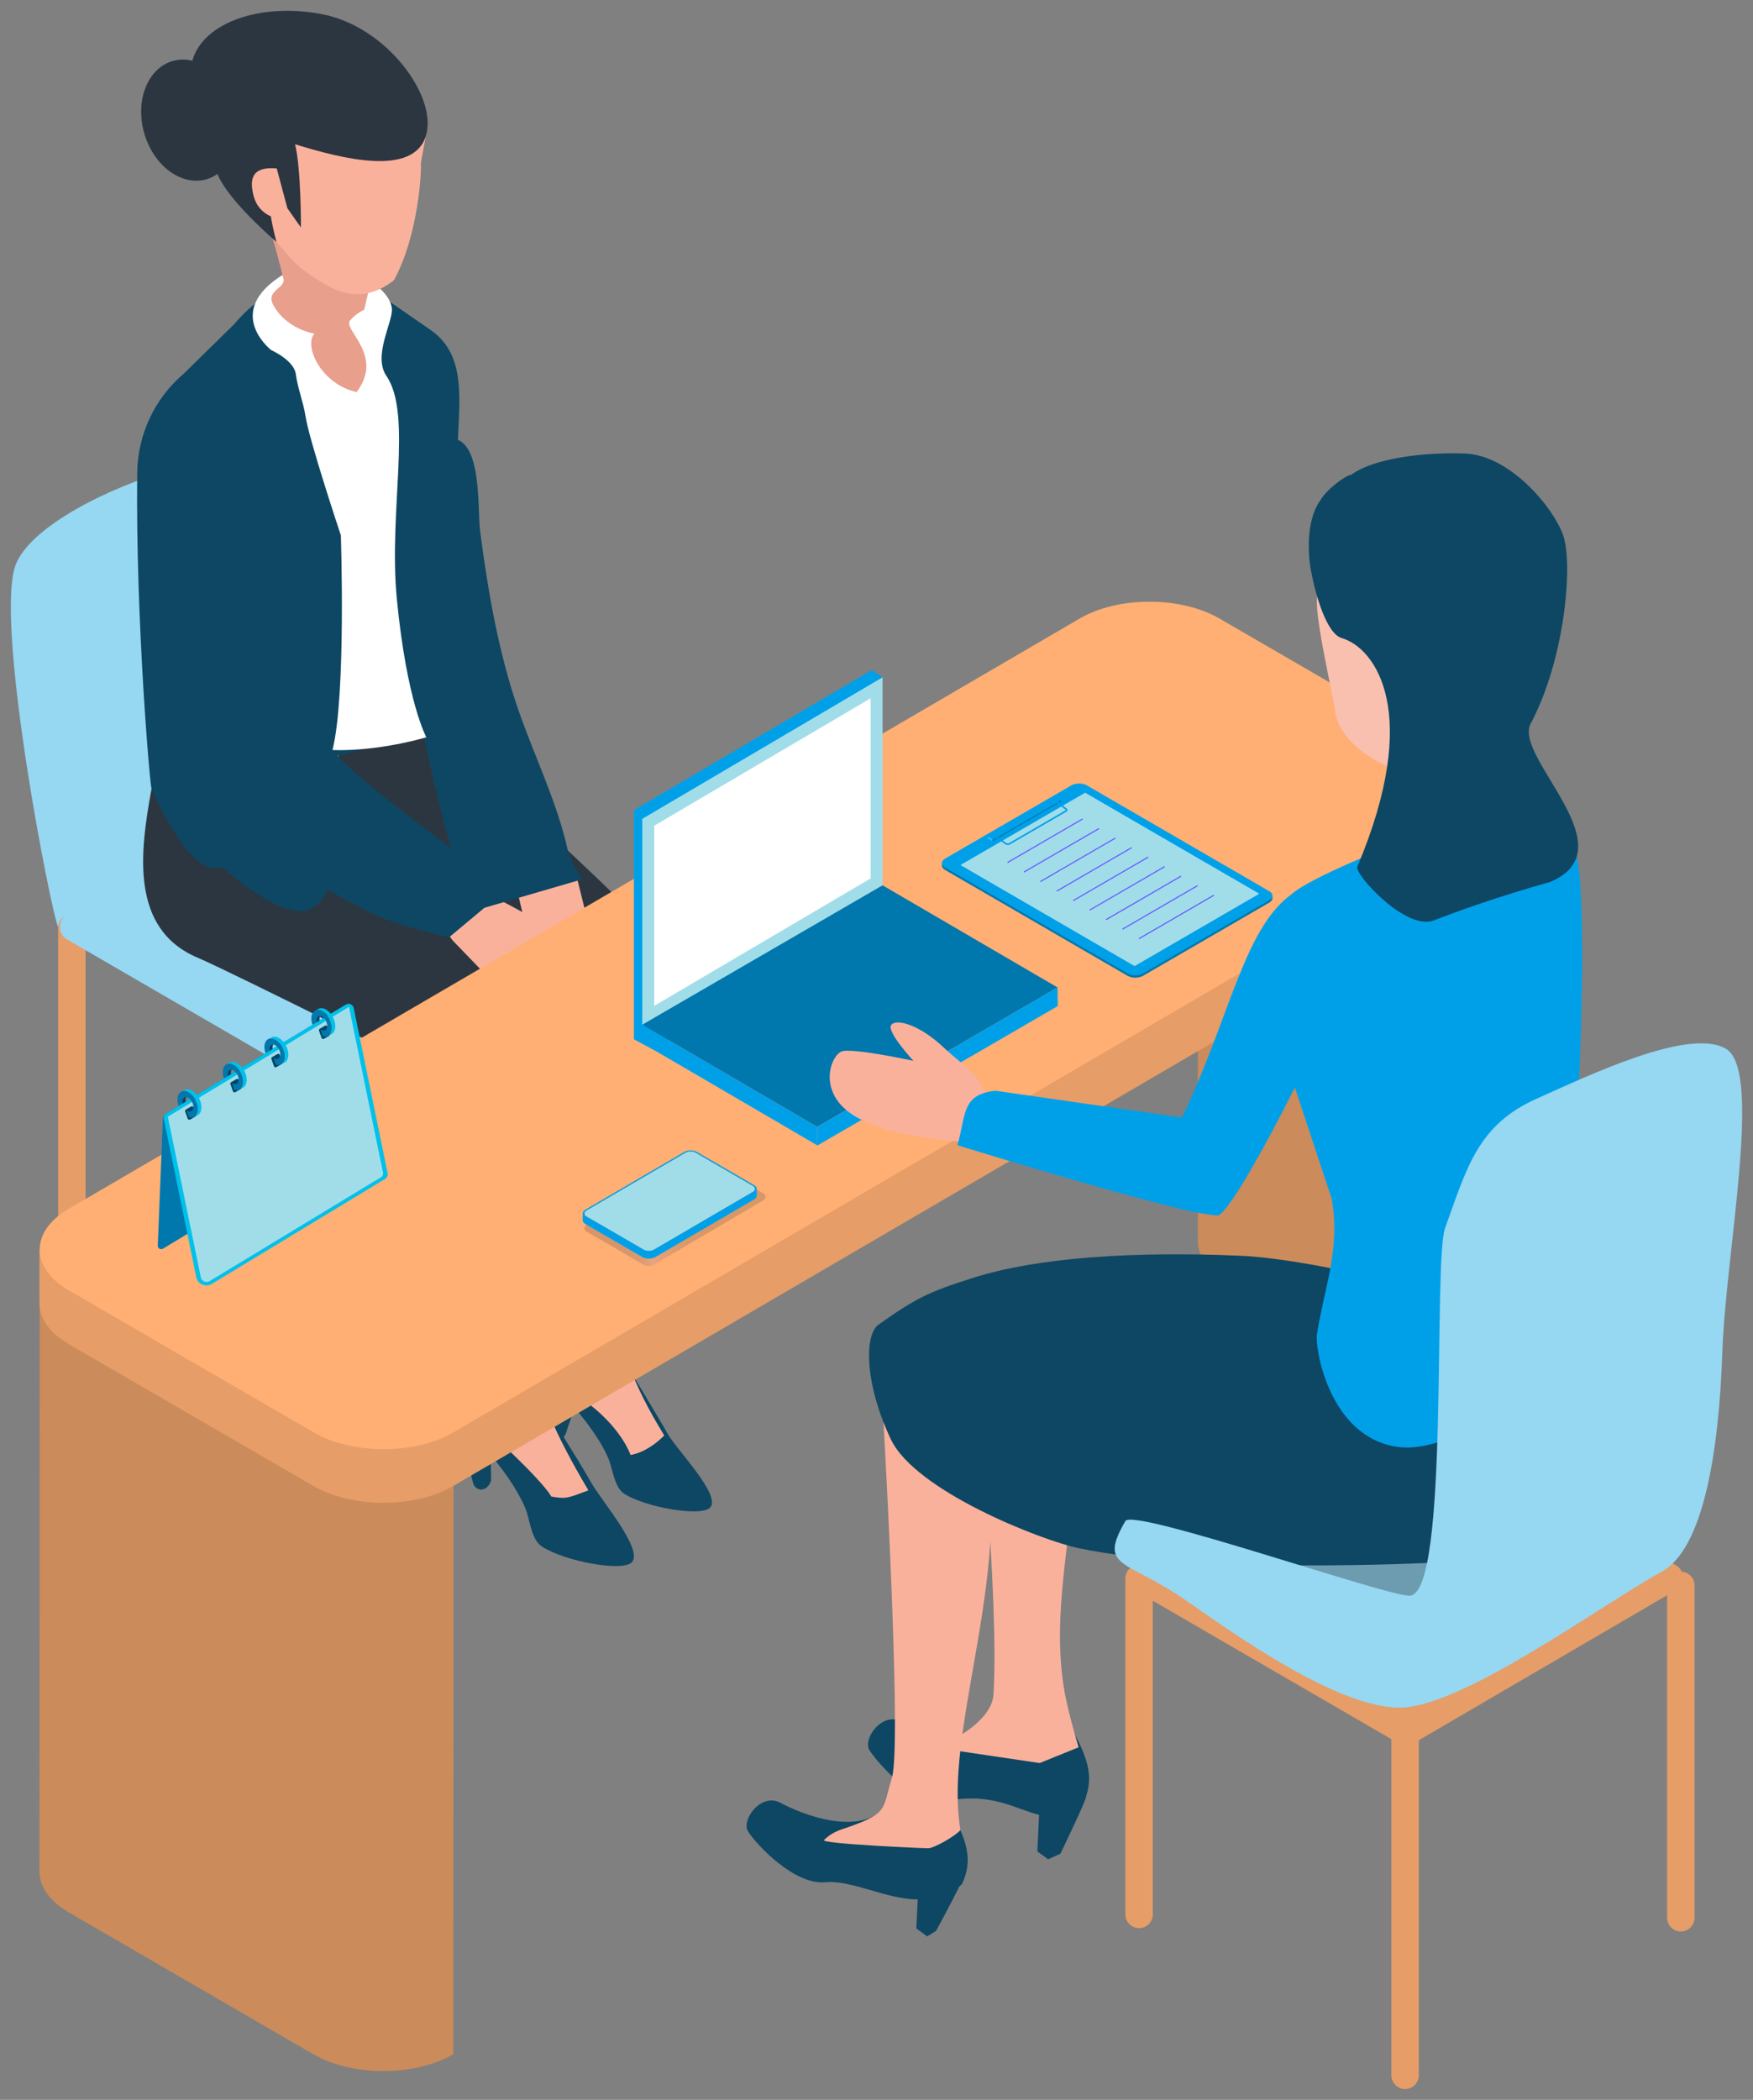 <svg width="81" height="97" viewBox="0 0 81 97" fill="none" xmlns="http://www.w3.org/2000/svg">
<rect x="0" y="0" width="81" height="97" fill="#808080" stroke="none"/>
<g clip-path="url(#clip0_302_10764)">
<path d="M0.684 26.204C-0.199 29.108 2.369 42.184 2.686 42.824C3.39 44.247 14.627 38.503 14.925 36.619C15.479 33.119 14.79 23.655 14.233 22.148C13.121 19.139 1.661 22.994 0.684 26.205V26.204Z" fill="#96D7F2"/>
<path d="M15.611 66.447C15.261 66.447 14.977 66.162 14.977 65.809V49.821C14.977 49.469 15.261 49.184 15.611 49.184C15.962 49.184 16.246 49.468 16.246 49.821V65.809C16.246 66.161 15.962 66.447 15.611 66.447Z" fill="#E69D67"/>
<path d="M3.32 59.013C2.97 59.013 2.685 58.728 2.685 58.376V42.865C2.685 42.514 2.969 42.228 3.32 42.228C3.67 42.228 3.954 42.513 3.954 42.865V58.376C3.954 58.728 3.67 59.013 3.32 59.013Z" fill="#E69D67"/>
<path d="M28.351 59.169C28.001 59.169 27.716 58.884 27.716 58.531V43.183C27.716 42.831 28 42.545 28.351 42.545C28.702 42.545 28.985 42.83 28.985 43.183V58.531C28.985 58.883 28.702 59.169 28.351 59.169Z" fill="#E69D67"/>
<path d="M28.127 43.397L15.985 50.486C15.781 50.605 15.529 50.605 15.325 50.486L3.097 43.395C2.658 43.141 2.658 42.506 3.095 42.25L15.238 35.161C15.441 35.042 15.694 35.042 15.898 35.161L28.125 42.252C28.564 42.506 28.564 43.141 28.126 43.397H28.127Z" fill="#96D7F2"/>
<path d="M25.564 62.239C25.564 62.239 24.998 63.753 25.254 64.287L25.351 66.137C25.45 66.601 26.03 66.665 26.173 66.135L26.539 65.024C27.341 65.927 27.979 66.951 28.168 67.521C28.328 68.006 28.423 68.737 28.854 69.008C29.876 69.648 32.414 70.07 32.812 69.639C33.34 69.067 31.256 66.964 30.838 66.21C30.487 65.575 28.372 62.076 28.372 62.076C27.201 61.595 26.584 61.673 25.565 62.238L25.564 62.239Z" fill="#0D4763"/>
<path d="M25.89 55.296C26.658 57.077 25.629 62.505 25.934 63.324C26.193 64.019 26.457 64.26 27.254 64.883C28.767 66.065 29.134 67.21 29.134 67.21C29.708 67.116 30.276 66.728 30.693 66.31C27.608 61.281 28.774 59.895 28.427 55.355L25.891 55.297L25.89 55.296Z" fill="#FAB19C"/>
<path d="M21.356 64.283C21.356 64.283 21.075 65.852 21.334 66.417L21.843 68.446C21.939 68.936 22.535 68.935 22.693 68.38L22.673 67.214C23.501 68.176 24.155 69.264 24.344 69.866C24.504 70.379 24.591 71.149 25.041 71.44C26.105 72.13 28.765 72.615 29.192 72.169C29.757 71.577 27.715 69.237 27.288 68.437C26.928 67.763 24.648 64.146 24.648 64.146C23.425 63.621 22.436 63.707 21.356 64.283Z" fill="#0D4763"/>
<path d="M21.152 57.484C21.152 57.484 21.523 60.629 21.66 61.688C21.798 62.747 21.974 64.699 21.974 64.699C21.981 65.595 23.113 66.602 23.863 67.334C25.309 68.745 25.472 69.129 25.472 69.129C26.168 69.251 26.216 69.205 27.188 68.844C24.028 63.506 24.566 62.342 24.274 57.563L21.153 57.484H21.152Z" fill="#FAB19C"/>
<path d="M21.224 60.95C21.224 60.95 25.287 61.765 25.451 59.845C25.519 59.043 27.435 47.707 27.435 47.707C27.435 47.707 18.32 42.791 18.991 42.353C19 42.348 18.664 37.127 18.664 37.127C18.329 37.149 15.584 39.18 15.221 39.177C12.479 39.146 8.076 37.878 7.004 36.421C6.468 39.355 5.99 42.927 9.157 44.25C10.583 44.846 21.153 50.154 21.153 50.154L21.224 60.951V60.95Z" fill="#2C3640"/>
<path d="M28.852 61.65L25.369 60.949L25.024 48.305C25.024 48.305 15.724 42.242 14.399 41.379C14.39 41.373 15.729 34.464 15.729 34.464C16.063 34.486 19.777 33.404 19.777 33.404C19.777 33.404 31.062 43.407 31.865 45.114C32.669 46.822 28.852 61.65 28.852 61.65H28.852Z" fill="#2C3640"/>
<path d="M21.501 29.735L21.152 20.681C21.19 18.595 21.61 16.426 19.898 15.244L17.007 13.245C17.007 13.245 14.345 13.035 12.478 13.649C11.935 13.828 11.354 14.346 10.819 14.977L8.492 17.26C7.143 18.401 6.361 20.077 6.34 21.849C6.261 28.752 6.958 36.612 7.003 36.418C7.003 36.418 8.717 40.629 10.281 40.065C11.388 41.026 12.674 41.938 13.692 42.07C15.927 42.362 15.565 37.796 15.611 34.87C16.084 34.995 19.448 33.432 19.448 33.432C19.448 33.432 21.063 40.957 21.533 40.903C22.165 40.83 22.247 37.386 22.337 37.23C22.441 37.049 23.122 37.588 23.149 37.339C23.27 36.232 21.501 29.732 21.501 29.732V29.735Z" fill="#0D4763"/>
<path d="M18.108 14.244C18.162 14.885 17.214 16.428 17.858 17.371C19.07 19.142 17.945 23.604 18.335 27.648C18.793 32.408 19.699 34.057 19.699 34.057C19.699 34.057 17.549 34.714 15.363 34.647C15.999 32.133 15.75 24.73 15.75 24.73C15.75 24.73 14.286 20.337 14.116 19.224C14.016 18.571 13.757 17.947 13.671 17.291C13.585 16.634 12.531 16.173 12.531 16.173C12.531 16.173 10.114 14.287 13.415 12.491C13.483 12.95 13.532 13.297 13.532 13.297C13.532 13.297 14.199 14.608 14.989 14.849C14.995 14.891 15.029 15.332 15.027 15.39C15.02 15.661 16.426 13.07 16.696 12.97C17.102 12.817 18.052 13.603 18.105 14.244H18.108Z" fill="white"/>
<path d="M22.331 44.908L20.945 43.472C20.737 43.257 20.638 42.955 20.686 42.658C20.777 42.089 20.941 41.664 21.32 41.287C21.62 40.989 22.091 40.952 22.448 41.177L22.988 41.52C22.988 41.52 27.186 43.66 27.097 44.246C27.008 44.832 26.819 45.681 26.236 45.852C25.654 46.022 23.693 45.818 22.331 44.908Z" fill="#FAB19C"/>
<path d="M17.106 13.113L16.831 14.303C16.572 14.431 16.34 14.609 16.177 14.803C15.821 15.227 17.774 16.407 16.477 18.11C14.852 17.751 14.032 16.011 14.522 15.411C13.712 15.253 12.965 14.749 12.62 14.073C12.273 13.397 13.212 13.324 13.097 12.875C12.914 12.146 12.65 11.131 12.533 10.819C13.429 11.887 14.714 12.89 16.093 13.085C16.427 13.133 16.772 13.155 17.106 13.113Z" fill="#E89F8B"/>
<path d="M18.2 12.946C16.559 14.236 15.211 13.274 14.49 12.802C13.843 12.379 13.676 12.246 12.78 11.179C12.273 10.577 11.644 9.597 11.441 9.088C10.873 7.678 10.496 6.664 10.533 5.742C10.571 4.818 11.159 3.572 12.263 2.839C13.533 1.996 15.917 1.265 17.224 2.045C18.534 2.826 19.409 4.227 19.753 5.717C19.794 5.887 19.421 7.457 19.448 7.63C19.474 7.798 19.365 10.82 18.2 12.947V12.946Z" fill="#FAB19C"/>
<path d="M19.683 6.268C19.105 8.169 15.838 7.346 13.634 6.663C13.915 7.78 13.906 10.507 13.906 10.507C13.906 10.507 13.627 10.127 13.279 9.618L12.787 7.782C11.567 7.672 11.531 8.351 11.728 9.084C11.842 9.509 12.143 9.836 12.515 9.994C12.626 10.664 12.778 11.179 12.778 11.179C12.778 11.179 10.527 9.269 10.049 8.034C9.896 8.141 9.728 8.227 9.545 8.28C8.386 8.615 7.098 7.664 6.664 6.156C6.233 4.648 6.82 3.153 7.976 2.819C8.276 2.732 8.585 2.733 8.886 2.806C9.369 1.065 11.991 0.106 14.877 0.654C17.86 1.22 20.232 4.463 19.683 6.267V6.268Z" fill="#2C3640"/>
<path d="M24.378 43.15L23.913 41.204C23.843 40.912 23.911 40.602 24.103 40.371C24.47 39.929 24.828 39.646 25.344 39.516C25.754 39.412 26.178 39.622 26.371 39.999L26.663 40.57L27.54 44.089C27.54 44.089 28.203 45.8 27.261 45.96C26.317 46.121 25.09 44.629 24.379 43.15L24.378 43.15Z" fill="#FAB19C"/>
<path d="M23.943 32.767C24.69 34.934 25.726 37.01 26.229 39.247C26.371 39.877 26.922 40.611 26.922 40.611L22.387 41.932C22.387 41.932 20.056 31.002 19.727 26.122C19.64 24.843 18.862 20.949 20.365 20.362C22.345 19.588 22.043 23.447 22.183 24.521C22.547 27.311 23.024 30.102 23.943 32.768V32.767Z" fill="#0D4763"/>
<path d="M13.039 22.593C13.478 24.618 13.423 26.713 13.581 28.779C13.739 30.845 14.146 32.975 15.365 34.647C16.409 36.078 23.429 41.061 23.429 41.061L20.742 43.304C20.742 43.304 18.256 42.742 17.113 42.156C14.78 40.961 12.305 39.628 11.09 37.298C10.348 35.874 10.166 34.23 9.999 32.631C9.57 28.555 9.142 24.479 8.713 20.403C8.653 19.835 8.595 19.252 8.74 18.7C9.675 15.143 12.781 21.398 13.039 22.592V22.593Z" fill="#0D4763"/>
<path d="M14.487 68.579L3.186 62.025C2.284 61.502 1.834 60.815 1.835 60.129L1.823 86.441C1.821 87.127 2.271 87.814 3.173 88.336L14.475 94.89C16.268 95.929 19.166 95.929 20.946 94.89L20.959 68.579C19.177 69.618 16.279 69.618 14.487 68.579Z" fill="#CC8B5B"/>
<path d="M57.468 32.128C56.566 31.605 56.116 30.918 56.118 30.232V32.467C55.611 32.022 55.358 31.507 55.36 30.993L55.348 57.304C55.346 57.99 55.796 58.677 56.698 59.2L68 65.754L68.757 64.993L68.769 38.682L57.468 32.128Z" fill="#CC8B5B"/>
<path d="M67.586 36.959V36.974L20.959 64.192C19.177 65.232 16.279 65.232 14.487 64.192L3.186 57.639C3.186 57.639 1.821 58.324 1.823 57.639V60.191C1.821 60.877 2.271 61.563 3.173 62.086L14.475 68.64C16.268 69.68 19.166 69.68 20.946 68.64L67.663 41.369V41.366C68.494 40.854 69 40.164 69.002 39.51L69.009 37.017C69.009 37.017 68.471 36.441 67.587 36.958L67.586 36.959Z" fill="#E69D67"/>
<path d="M67.655 35.128C69.448 36.167 69.457 37.854 67.677 38.894L20.958 66.165C19.177 67.204 16.279 67.204 14.487 66.165L3.186 59.611C1.393 58.572 1.384 56.885 3.164 55.846L49.882 28.575C51.663 27.535 54.561 27.535 56.353 28.575L67.654 35.128H67.655Z" fill="#FFAF73"/>
<path d="M40.287 40.556L30.282 48.538L29.29 48.007V37.423L40.287 30.95L40.78 31.289L40.287 40.556Z" fill="#00A0E9"/>
<path d="M40.78 40.895L29.679 47.43V37.825L40.78 31.289V40.895Z" fill="#A1DDE9"/>
<path d="M30.231 38.142L40.228 32.257V40.577L30.231 46.463V38.142Z" fill="white"/>
<path d="M37.773 52.912L29.689 48.192L29.679 47.333L37.764 52.052L37.773 52.912Z" fill="#00A0E9"/>
<path d="M37.764 52.052L29.679 47.333L40.78 40.895L48.866 45.614L37.764 52.052Z" fill="#0077AD"/>
<path d="M48.866 45.614L48.876 46.474L37.773 52.912L37.764 52.052L48.866 45.614Z" fill="#00A0E9"/>
<path d="M64.924 79.237C64.575 79.237 64.29 79.522 64.29 79.874V95.863C64.29 96.214 64.574 96.5 64.924 96.5C65.275 96.5 65.559 96.215 65.559 95.863V79.874C65.559 79.523 65.275 79.237 64.924 79.237Z" fill="#E69D67"/>
<path d="M52.633 72.282C52.283 72.282 51.998 72.567 51.998 72.92V88.43C51.998 88.782 52.282 89.067 52.633 89.067C52.984 89.067 53.267 88.783 53.267 88.43V72.92C53.267 72.568 52.984 72.282 52.633 72.282Z" fill="#E69D67"/>
<path d="M77.664 72.599C77.314 72.599 77.03 72.883 77.03 73.236V88.584C77.03 88.936 77.313 89.222 77.664 89.222C78.015 89.222 78.299 88.937 78.299 88.584V73.236C78.299 72.884 78.015 72.599 77.664 72.599Z" fill="#E69D67"/>
<path d="M77.441 73.45L65.299 80.538C65.095 80.657 64.843 80.658 64.638 80.539L52.412 73.448C51.973 73.194 51.972 72.558 52.41 72.302L64.552 65.214C64.756 65.095 65.008 65.094 65.213 65.213L77.439 72.304C77.878 72.558 77.879 73.194 77.441 73.45Z" fill="#E69D67"/>
<path d="M74.635 71.583L65.214 77.082C65.056 77.175 64.861 77.175 64.702 77.082L55.216 71.582C54.876 71.384 54.875 70.891 55.215 70.693L64.635 65.194C64.793 65.101 64.989 65.101 65.148 65.194L74.634 70.694C74.974 70.892 74.975 71.385 74.635 71.583Z" fill="#6D9CB0"/>
<path d="M49.322 79.473C49.054 78.977 48.462 78.757 47.936 78.956L47.347 79.359C46.218 81.239 42.605 80.031 41.685 79.531C40.766 79.031 39.851 80.326 40.176 80.847C40.554 81.454 42.336 83.473 43.732 83.194C45.823 82.778 46.953 83.581 48.013 83.832L47.931 85.52L48.429 85.886L48.997 85.629C48.997 85.629 50.275 82.988 50.185 82.972C50.583 81.823 50.071 80.855 49.322 79.473H49.322Z" fill="#0D4763"/>
<path d="M43.712 83.226C43.444 82.73 42.851 82.509 42.325 82.709L41.147 83.156C40.018 85.036 36.994 83.784 36.075 83.283C35.156 82.783 34.241 84.078 34.565 84.599C34.944 85.206 36.704 87.079 38.122 86.947C39.361 86.831 40.892 87.722 42.405 87.743L42.341 89.08L42.839 89.446L43.253 89.197C43.253 89.197 43.948 87.911 44.338 87.126C44.373 87.1 44.407 87.073 44.442 87.045C45.065 85.75 44.529 84.734 43.711 83.225L43.712 83.226Z" fill="#0D4763"/>
<path d="M44.378 84.538C43.471 79.138 47.814 70.847 44.637 63.118C43.814 61.116 40.645 62.514 40.645 62.514C40.645 62.514 41.734 80.452 41.21 82.134C40.765 83.564 41.063 83.73 39.272 84.375C38.907 84.507 38.5 84.581 38.075 84.996C37.899 85.169 42.653 85.38 42.897 85.377C43.141 85.375 44.117 84.838 44.378 84.538Z" fill="#FAB19C"/>
<path d="M49.84 80.711C49.84 80.711 49.533 79.722 49.304 78.714C48.203 73.877 50.313 69.08 49.415 64.647C48.888 62.046 46.804 61.286 44.822 61.597C45.196 63.497 46.163 73.757 45.909 78.248C45.84 79.458 44.123 80.296 44.123 80.296L43.095 80.708L48.04 81.441L49.841 80.712L49.84 80.711Z" fill="#FAB19C"/>
<path d="M66.136 72.187C66.136 72.187 70.163 70.287 71.116 68.707C72.07 67.126 73.883 59.678 70.14 60.204C68.737 60.401 61.291 58.176 57.278 58.005C52.428 57.801 47.985 58.068 44.95 59.032C42.878 59.69 42.331 59.964 40.595 61.188C39.924 61.663 39.955 63.938 41.163 66.486C42.3 68.882 48.135 71.159 49.839 71.516C55.663 72.734 66.136 72.188 66.136 72.188V72.187Z" fill="#0D4763"/>
<path d="M72.293 58.112C72.89 54.932 73.519 40.802 72.749 39.188C71.979 37.575 69.532 37.326 69.532 37.326L68.943 35.817L66.561 37.625L64.462 36.807C64.462 36.807 64.639 38.425 64.619 38.917C64.618 38.942 60.522 40.518 59.662 41.321C58.801 42.124 58.297 45.283 58.346 45.748L61.536 55.384C61.933 57.729 61.22 59.34 60.847 61.652C60.757 62.21 61.377 66.35 64.543 66.832C67.708 67.314 72.767 62.487 72.767 62.487C72.767 62.487 72.161 58.819 72.294 58.112H72.293Z" fill="#00A0E9"/>
<path d="M62.632 23.739C63.883 22.719 66.489 23.118 67.946 23.804C69.213 24.4 70.02 25.613 70.201 26.573C70.382 27.533 70.143 28.653 69.764 30.216C69.607 30.864 69.181 31.855 69.181 31.855C69.181 31.855 68.447 34.836 68.46 37.682C68.462 38.128 64.943 37.725 64.524 37.009C64.105 36.294 64.08 35.382 64.08 35.382C64.08 35.382 61.903 34.496 61.692 32.831C61.609 32.181 60.782 28.691 60.852 27.674C60.963 26.06 61.384 24.758 62.634 23.739H62.632Z" fill="#FAC0AF"/>
<path d="M72.222 24.707C71.751 23.41 69.767 21.034 67.699 20.951C66.354 20.897 63.714 21.025 62.431 21.932C62.154 21.958 61.265 22.648 61.022 23.094C60.442 23.854 60.376 25.267 60.575 26.354C60.775 27.441 61.29 29.27 61.994 29.475C63.561 29.929 65.717 32.93 62.717 40.036C62.573 40.376 64.965 43.02 66.256 42.516C68.988 41.451 71.616 40.746 71.616 40.746C75.304 39.199 69.912 34.97 70.725 33.433C72.332 30.401 72.692 26.003 72.221 24.706L72.222 24.707Z" fill="#0D4763"/>
<path d="M43.598 48.382C44.251 48.997 45.038 49.506 45.414 50.254C45.789 51.001 46.295 51.107 46.295 51.107C45.749 51.443 44.88 52.761 44.88 52.761C44.88 52.761 40.483 52.626 38.971 51.159C37.896 50.116 38.419 48.779 38.872 48.577C39.325 48.375 42.206 49.004 42.206 49.004C42.206 49.004 40.948 47.644 41.181 47.344C41.415 47.044 42.478 47.327 43.599 48.382H43.598Z" fill="#FAB19C"/>
<path d="M59.661 41.32C57.471 42.902 56.804 47.073 54.616 51.625L46.011 50.386C44.407 50.541 44.648 51.52 44.237 52.901C44.237 52.901 54.713 56.146 56.255 56.146C56.984 56.146 61.773 46.767 61.995 45.106L59.662 41.32H59.661Z" fill="#00A0E9"/>
<path d="M66.774 56.724C67.794 53.895 68.289 51.957 71.029 50.74C73.35 49.709 78.047 47.438 79.752 48.447C81.455 49.457 79.74 57.827 79.583 62.471C79.426 67.116 78.691 71.555 76.787 72.599C74.017 74.118 67.549 78.891 64.656 78.883C61.459 78.875 55.907 74.652 54.471 73.709C51.926 72.037 50.77 72.383 52 70.262C52.361 69.639 64.228 73.797 65.155 73.709C66.99 73.534 66.204 58.307 66.774 56.725V56.724Z" fill="#96D7F2"/>
<path d="M52.815 45.076L58.651 41.692C58.849 41.577 58.849 41.393 58.651 41.278L50.218 36.388C50.021 36.273 49.702 36.273 49.505 36.388L43.669 39.772C43.471 39.886 43.471 40.071 43.669 40.185L52.102 45.076C52.299 45.191 52.618 45.191 52.815 45.076Z" fill="#0077AD"/>
<path d="M52.815 44.967L58.651 41.583C58.849 41.468 58.849 41.283 58.651 41.169L50.218 36.278C50.021 36.164 49.702 36.164 49.505 36.278L43.669 39.662C43.471 39.777 43.471 39.962 43.669 40.076L52.102 44.967C52.299 45.081 52.618 45.081 52.815 44.967Z" fill="#00A0E9"/>
<path d="M52.425 44.626L58.187 41.285L50.14 36.618L44.379 39.959L52.425 44.626Z" fill="#A1DDE9"/>
<path d="M50.008 37.808L46.54 39.82L46.566 39.867L50.035 37.855L50.008 37.808Z" fill="#6860FF"/>
<path d="M50.768 38.249L47.299 40.26L47.326 40.307L50.795 38.295L50.768 38.249Z" fill="#6860FF"/>
<path d="M51.526 38.689L48.058 40.7L48.084 40.747L51.553 38.735L51.526 38.689Z" fill="#6860FF"/>
<path d="M52.284 39.129L48.815 41.14L48.842 41.187L52.311 39.175L52.284 39.129Z" fill="#6860FF"/>
<path d="M53.043 39.568L49.575 41.58L49.602 41.626L53.07 39.615L53.043 39.568Z" fill="#6860FF"/>
<path d="M53.801 40.008L50.333 42.02L50.359 42.066L53.828 40.055L53.801 40.008Z" fill="#6860FF"/>
<path d="M54.561 40.448L51.092 42.459L51.119 42.506L54.588 40.495L54.561 40.448Z" fill="#6860FF"/>
<path d="M55.32 40.888L51.851 42.9L51.878 42.947L55.347 40.935L55.32 40.888Z" fill="#6860FF"/>
<path d="M56.078 41.328L52.61 43.34L52.637 43.387L56.105 41.375L56.078 41.328Z" fill="#6860FF"/>
<path d="M45.757 38.801L45.866 38.864L49.06 37.012L48.95 36.948L45.757 38.801Z" fill="#0077AD"/>
<path d="M45.705 38.771L45.815 38.834L49.008 36.982L48.898 36.919L45.705 38.771Z" fill="#00A0E9"/>
<path d="M45.597 38.708L45.705 38.771L48.898 36.918L48.79 36.856L45.597 38.708Z" fill="#00A0E9"/>
<path d="M46.462 39.009L45.975 38.643L48.819 36.994L49.275 37.338C49.306 37.356 49.324 37.385 49.324 37.415C49.324 37.446 49.305 37.475 49.273 37.494L46.659 39.01C46.631 39.026 46.596 39.034 46.56 39.034C46.524 39.034 46.489 39.026 46.462 39.01V39.009ZM49.236 37.43C49.247 37.423 49.252 37.417 49.252 37.415C49.252 37.413 49.248 37.407 49.236 37.401H49.234L48.814 37.083L46.108 38.652L46.5 38.948C46.533 38.966 46.59 38.966 46.622 38.947L49.236 37.431V37.43Z" fill="#00A0E9"/>
<path d="M45.767 38.695C45.83 38.735 45.849 38.793 45.864 38.865L45.597 38.709C45.678 38.662 45.719 38.666 45.767 38.696V38.695Z" fill="#2ABAFF"/>
<path opacity="0.19" d="M35.256 55.119L32.624 53.592C32.561 53.556 32.482 53.536 32.395 53.536C32.308 53.536 32.229 53.555 32.167 53.592L27.604 56.256C27.571 56.276 27.544 56.299 27.525 56.326L27.117 56.565C27.046 56.606 27.005 56.667 27.005 56.732C27.005 56.797 27.047 56.858 27.117 56.9L29.75 58.427C29.812 58.463 29.892 58.483 29.979 58.483C30.066 58.483 30.145 58.464 30.206 58.427L35.258 55.454C35.329 55.412 35.369 55.352 35.369 55.287C35.369 55.222 35.328 55.161 35.257 55.119H35.256Z" fill="url(#paint0_linear_302_10764)"/>
<path d="M34.782 54.778L32.15 53.251C32.017 53.173 31.8 53.173 31.669 53.251L27.105 55.915C26.973 55.992 26.973 56.118 27.107 56.195L29.739 57.722C29.872 57.8 30.088 57.8 30.22 57.722L34.783 55.059C34.915 54.981 34.915 54.856 34.782 54.778ZM34.775 54.828C34.766 54.819 34.753 54.81 34.739 54.802C34.753 54.811 34.766 54.819 34.775 54.828Z" fill="#A1DDE9"/>
<path d="M34.966 54.919C34.966 54.928 34.963 54.937 34.961 54.945C34.975 54.873 34.936 54.798 34.841 54.743L32.209 53.216C32.043 53.119 31.774 53.119 31.61 53.216L27.047 55.88C26.964 55.928 26.924 55.991 26.924 56.054V56.366C26.924 56.429 26.965 56.493 27.049 56.541L29.681 58.069C29.847 58.165 30.115 58.165 30.28 58.069L34.844 55.405C34.925 55.357 34.967 55.295 34.967 55.232V54.92L34.966 54.919ZM27.104 55.915L31.668 53.251C31.799 53.173 32.016 53.173 32.149 53.251L34.781 54.778C34.914 54.856 34.914 54.981 34.783 55.059L30.219 57.722C30.087 57.8 29.871 57.8 29.738 57.722L27.106 56.195C26.973 56.118 26.972 55.992 27.104 55.915ZM26.98 56.176C26.984 56.181 26.988 56.186 26.992 56.191C26.987 56.186 26.984 56.181 26.98 56.176ZM26.927 56.082C26.927 56.088 26.927 56.095 26.93 56.102C26.928 56.095 26.928 56.088 26.927 56.082ZM26.944 56.129C26.947 56.136 26.949 56.142 26.953 56.148C26.949 56.141 26.947 56.135 26.944 56.129ZM34.842 55.092C34.862 55.08 34.88 55.067 34.896 55.053C34.88 55.067 34.862 55.079 34.842 55.092ZM34.934 55.011C34.928 55.021 34.918 55.03 34.909 55.039C34.918 55.03 34.927 55.021 34.934 55.011Z" fill="#00A0E9"/>
<path d="M7.528 57.682L16.017 52.538L16.255 46.679C16.263 46.486 16.054 46.362 15.889 46.461L7.689 51.428C7.592 51.487 7.531 51.59 7.527 51.703L7.29 57.539C7.284 57.665 7.42 57.745 7.527 57.68L7.528 57.682Z" fill="#0077AD"/>
<path d="M9.785 59.31L17.8 54.454C17.887 54.4 17.932 54.298 17.911 54.199L16.343 46.562C16.31 46.399 16.126 46.319 15.984 46.404L7.681 51.435C7.594 51.488 7.549 51.59 7.57 51.69L9.07 58.995C9.137 59.32 9.503 59.48 9.786 59.309L9.785 59.31Z" fill="#00C1E9"/>
<path d="M9.682 59.18L17.602 54.381C17.677 54.336 17.714 54.249 17.697 54.163L16.126 46.51L7.754 51.582L9.278 59.002C9.315 59.185 9.523 59.276 9.682 59.18Z" fill="#A1DDE9"/>
<path d="M8.785 51.717L9.018 51.583C9.05 51.564 9.065 51.525 9.053 51.489L8.943 51.158C8.927 51.11 8.872 51.09 8.829 51.115L8.591 51.253C8.558 51.272 8.544 51.311 8.556 51.347L8.672 51.675C8.688 51.721 8.743 51.741 8.785 51.717Z" fill="#004666"/>
<path d="M8.836 51.333L8.997 51.251C8.973 51.263 8.947 51.268 8.917 51.266C8.866 51.263 8.772 51.214 8.772 51.214L8.628 51.3C8.628 51.3 8.699 51.354 8.75 51.356C8.78 51.358 8.813 51.344 8.835 51.332L8.836 51.333Z" fill="#004666"/>
<path d="M8.426 50.983L8.582 50.888C8.572 50.83 8.574 50.774 8.585 50.73C8.599 50.677 8.626 50.637 8.664 50.614C8.667 50.612 8.67 50.611 8.673 50.609L8.512 50.691C8.512 50.691 8.506 50.694 8.503 50.696C8.466 50.719 8.438 50.76 8.425 50.813C8.413 50.859 8.414 50.922 8.427 50.984L8.426 50.983Z" fill="#004666"/>
<path d="M8.971 51.598L9.131 51.516C9.161 51.501 9.188 51.48 9.21 51.455C9.266 51.392 9.3 51.302 9.307 51.194C9.312 51.122 9.305 51.042 9.284 50.957C9.253 50.83 9.196 50.71 9.123 50.609C9.051 50.508 8.964 50.427 8.872 50.375C8.811 50.341 8.747 50.32 8.685 50.317C8.631 50.314 8.581 50.324 8.539 50.346L8.378 50.428C8.421 50.406 8.47 50.395 8.525 50.399C8.587 50.403 8.65 50.423 8.711 50.458C8.804 50.509 8.891 50.591 8.963 50.691C9.035 50.792 9.092 50.912 9.123 51.039C9.144 51.124 9.151 51.204 9.147 51.276C9.139 51.384 9.105 51.474 9.05 51.536C9.027 51.562 9 51.583 8.971 51.598Z" fill="#00C1E9"/>
<path d="M8.203 50.749C8.21 50.641 8.244 50.55 8.3 50.488C8.355 50.426 8.432 50.393 8.525 50.398C8.587 50.402 8.65 50.422 8.711 50.457C8.804 50.508 8.891 50.59 8.963 50.691C8.994 50.735 9.024 50.783 9.048 50.834C9.08 50.899 9.105 50.968 9.123 51.039C9.143 51.124 9.15 51.204 9.146 51.276C9.139 51.384 9.105 51.474 9.049 51.537C8.993 51.599 8.916 51.632 8.824 51.627C8.793 51.625 8.762 51.619 8.73 51.609L8.628 51.3C8.669 51.328 8.713 51.346 8.756 51.348C8.79 51.35 8.82 51.343 8.845 51.327C8.883 51.305 8.911 51.264 8.924 51.212C8.938 51.16 8.938 51.097 8.921 51.026C8.912 50.992 8.901 50.959 8.886 50.927C8.881 50.916 8.876 50.905 8.869 50.894C8.836 50.833 8.792 50.779 8.744 50.741C8.695 50.702 8.643 50.678 8.592 50.675C8.558 50.673 8.528 50.68 8.503 50.696C8.466 50.718 8.438 50.76 8.425 50.812C8.413 50.859 8.414 50.921 8.427 50.983L8.257 51.086C8.248 51.056 8.234 51.016 8.227 50.986C8.206 50.901 8.199 50.821 8.204 50.749H8.203Z" fill="#0077AD"/>
<path d="M10.877 50.451L11.109 50.317C11.142 50.298 11.157 50.259 11.144 50.223L11.035 49.892C11.019 49.845 10.964 49.824 10.921 49.849L10.683 49.987C10.65 50.006 10.636 50.046 10.648 50.082L10.764 50.409C10.78 50.456 10.835 50.476 10.877 50.451Z" fill="#004666"/>
<path d="M10.928 50.068L11.089 49.986C11.065 49.998 11.038 50.003 11.009 50.002C10.957 49.999 10.863 49.949 10.863 49.949L10.72 50.036C10.72 50.036 10.791 50.089 10.842 50.092C10.872 50.093 10.905 50.079 10.927 50.067L10.928 50.068Z" fill="#004666"/>
<path d="M10.517 49.717L10.674 49.621C10.664 49.562 10.665 49.51 10.677 49.465C10.69 49.413 10.717 49.372 10.756 49.35C10.758 49.348 10.762 49.346 10.765 49.344L10.604 49.426C10.604 49.426 10.598 49.43 10.595 49.432C10.557 49.454 10.529 49.496 10.517 49.548C10.504 49.595 10.506 49.655 10.519 49.717L10.517 49.717Z" fill="#004666"/>
<path d="M11.062 50.332L11.223 50.25C11.252 50.235 11.279 50.214 11.302 50.189C11.357 50.127 11.391 50.036 11.399 49.928C11.403 49.856 11.396 49.776 11.375 49.691C11.345 49.564 11.287 49.444 11.215 49.343C11.143 49.242 11.055 49.161 10.963 49.11C10.902 49.076 10.839 49.055 10.777 49.051C10.722 49.048 10.672 49.058 10.63 49.08L10.47 49.162C10.512 49.141 10.561 49.13 10.616 49.133C10.678 49.137 10.742 49.158 10.803 49.192C10.895 49.243 10.982 49.325 11.054 49.425C11.127 49.526 11.183 49.646 11.215 49.773C11.235 49.858 11.242 49.938 11.238 50.01C11.231 50.119 11.197 50.209 11.141 50.271C11.119 50.296 11.092 50.317 11.062 50.332Z" fill="#00C1E9"/>
<path d="M10.294 49.484C10.301 49.376 10.335 49.286 10.391 49.224C10.446 49.161 10.524 49.128 10.616 49.133C10.678 49.137 10.742 49.158 10.803 49.192C10.895 49.243 10.982 49.325 11.054 49.426C11.085 49.471 11.115 49.518 11.139 49.57C11.171 49.635 11.197 49.703 11.214 49.774C11.234 49.859 11.242 49.939 11.237 50.011C11.23 50.12 11.196 50.21 11.14 50.272C11.084 50.334 11.007 50.367 10.915 50.362C10.884 50.36 10.853 50.354 10.822 50.344L10.719 50.036C10.761 50.064 10.804 50.081 10.848 50.084C10.882 50.085 10.911 50.078 10.936 50.063C10.974 50.04 11.002 50 11.015 49.947C11.029 49.895 11.029 49.832 11.012 49.762C11.004 49.727 10.992 49.694 10.978 49.663C10.972 49.652 10.967 49.64 10.961 49.629C10.927 49.568 10.883 49.515 10.835 49.476C10.787 49.437 10.734 49.414 10.683 49.41C10.649 49.408 10.62 49.416 10.594 49.431C10.557 49.453 10.529 49.495 10.516 49.547C10.504 49.594 10.506 49.654 10.518 49.717L10.346 49.82C10.336 49.791 10.324 49.752 10.317 49.72C10.296 49.636 10.289 49.555 10.295 49.483L10.294 49.484Z" fill="#0077AD"/>
<path d="M12.771 49.293L13.004 49.158C13.036 49.139 13.051 49.101 13.039 49.065L12.929 48.734C12.913 48.686 12.858 48.665 12.815 48.691L12.578 48.828C12.544 48.847 12.53 48.887 12.543 48.923L12.658 49.25C12.675 49.297 12.729 49.317 12.771 49.293Z" fill="#004666"/>
<path d="M12.852 48.903L13.013 48.821C12.99 48.832 12.963 48.838 12.933 48.836C12.882 48.833 12.788 48.784 12.788 48.784L12.644 48.87C12.644 48.87 12.715 48.923 12.766 48.926C12.797 48.928 12.829 48.913 12.851 48.902L12.852 48.903Z" fill="#004666"/>
<path d="M12.441 48.551L12.599 48.456C12.589 48.397 12.59 48.345 12.602 48.3C12.615 48.247 12.642 48.207 12.681 48.184C12.683 48.182 12.687 48.181 12.69 48.179L12.529 48.261C12.529 48.261 12.523 48.264 12.52 48.266C12.482 48.289 12.455 48.33 12.442 48.382C12.43 48.429 12.43 48.489 12.442 48.551H12.441Z" fill="#004666"/>
<path d="M12.987 49.168L13.148 49.086C13.177 49.07 13.204 49.05 13.226 49.024C13.282 48.962 13.316 48.872 13.323 48.764C13.328 48.692 13.321 48.611 13.3 48.527C13.27 48.4 13.212 48.28 13.139 48.179C13.068 48.078 12.98 47.997 12.888 47.945C12.827 47.911 12.763 47.89 12.701 47.887C12.647 47.884 12.597 47.894 12.555 47.916L12.395 47.998C12.437 47.976 12.486 47.965 12.541 47.969C12.603 47.972 12.666 47.993 12.727 48.027C12.82 48.079 12.907 48.161 12.979 48.261C13.051 48.362 13.108 48.482 13.139 48.609C13.16 48.694 13.167 48.774 13.163 48.846C13.155 48.954 13.121 49.044 13.066 49.106C13.043 49.132 13.016 49.152 12.987 49.168Z" fill="#00C1E9"/>
<path d="M12.219 48.319C12.226 48.211 12.26 48.121 12.315 48.059C12.371 47.996 12.448 47.963 12.541 47.968C12.603 47.972 12.666 47.993 12.727 48.027C12.82 48.078 12.907 48.16 12.979 48.261C13.01 48.306 13.04 48.353 13.064 48.405C13.096 48.47 13.121 48.538 13.138 48.609C13.159 48.694 13.166 48.774 13.162 48.846C13.155 48.955 13.12 49.045 13.065 49.107C13.009 49.169 12.932 49.203 12.839 49.197C12.809 49.195 12.778 49.189 12.746 49.179L12.644 48.872C12.685 48.9 12.729 48.917 12.772 48.919C12.806 48.921 12.836 48.914 12.861 48.899C12.899 48.876 12.927 48.836 12.94 48.783C12.954 48.731 12.954 48.668 12.937 48.598C12.928 48.563 12.917 48.53 12.902 48.498C12.897 48.488 12.892 48.476 12.885 48.465C12.852 48.404 12.808 48.351 12.76 48.312C12.711 48.273 12.659 48.25 12.608 48.246C12.574 48.244 12.544 48.251 12.519 48.267C12.482 48.289 12.454 48.331 12.441 48.383C12.428 48.43 12.428 48.489 12.441 48.552L12.271 48.654C12.261 48.625 12.249 48.588 12.241 48.556C12.22 48.471 12.213 48.391 12.219 48.319Z" fill="#0077AD"/>
<path d="M14.971 47.984L15.204 47.85C15.236 47.831 15.251 47.792 15.239 47.756L15.129 47.425C15.113 47.377 15.058 47.357 15.015 47.382L14.777 47.52C14.744 47.539 14.73 47.578 14.742 47.614L14.858 47.942C14.874 47.989 14.929 48.008 14.971 47.984Z" fill="#004666"/>
<path d="M15.021 47.588L15.182 47.506C15.159 47.518 15.132 47.523 15.102 47.522C15.051 47.519 14.957 47.469 14.957 47.469L14.813 47.556C14.813 47.556 14.884 47.609 14.935 47.612C14.966 47.614 14.998 47.599 15.02 47.587L15.021 47.588Z" fill="#004666"/>
<path d="M14.608 47.237L14.767 47.141C14.757 47.082 14.758 47.03 14.77 46.985C14.783 46.933 14.81 46.892 14.849 46.87C14.851 46.868 14.855 46.866 14.858 46.864L14.697 46.946C14.697 46.946 14.691 46.95 14.688 46.952C14.65 46.974 14.623 47.016 14.61 47.068C14.597 47.115 14.597 47.175 14.609 47.237H14.608Z" fill="#004666"/>
<path d="M15.156 47.853L15.316 47.771C15.346 47.756 15.373 47.735 15.395 47.71C15.451 47.647 15.485 47.557 15.492 47.449C15.497 47.377 15.49 47.297 15.469 47.212C15.438 47.085 15.381 46.965 15.308 46.864C15.236 46.763 15.149 46.682 15.057 46.631C14.996 46.596 14.932 46.576 14.87 46.572C14.816 46.568 14.766 46.579 14.724 46.601L14.563 46.683C14.606 46.661 14.655 46.65 14.71 46.654C14.772 46.658 14.835 46.678 14.896 46.713C14.989 46.764 15.076 46.846 15.148 46.946C15.22 47.047 15.277 47.167 15.308 47.294C15.329 47.379 15.336 47.459 15.332 47.531C15.325 47.639 15.29 47.73 15.235 47.792C15.212 47.817 15.185 47.838 15.156 47.853Z" fill="#00C1E9"/>
<path d="M14.387 47.004C14.395 46.896 14.429 46.806 14.485 46.743C14.54 46.681 14.617 46.648 14.71 46.653C14.772 46.657 14.835 46.678 14.896 46.712C14.989 46.763 15.076 46.845 15.148 46.946C15.179 46.99 15.209 47.038 15.233 47.09C15.265 47.155 15.29 47.223 15.307 47.294C15.328 47.379 15.335 47.459 15.331 47.531C15.324 47.64 15.29 47.73 15.234 47.792C15.178 47.854 15.101 47.888 15.009 47.882C14.978 47.88 14.947 47.874 14.915 47.864L14.813 47.557C14.854 47.585 14.898 47.602 14.941 47.605C14.975 47.606 15.005 47.599 15.03 47.584C15.068 47.561 15.096 47.521 15.109 47.468C15.123 47.416 15.123 47.353 15.105 47.283C15.097 47.248 15.086 47.215 15.071 47.184C15.066 47.173 15.061 47.161 15.054 47.15C15.021 47.089 14.977 47.036 14.929 46.997C14.88 46.958 14.828 46.935 14.777 46.931C14.743 46.929 14.713 46.937 14.688 46.952C14.65 46.974 14.623 47.016 14.61 47.068C14.598 47.115 14.597 47.175 14.609 47.238L14.44 47.34C14.43 47.311 14.418 47.273 14.411 47.242C14.39 47.157 14.383 47.077 14.388 47.005L14.387 47.004Z" fill="#0077AD"/>
</g>
<defs>
<linearGradient id="paint0_linear_302_10764" x1="27.327" y1="56.675" x2="35.304" y2="55.312" gradientUnits="userSpaceOnUse">
<stop stop-color="#312245"/>
<stop offset="0.13" stop-color="#322346"/>
<stop offset="0.19" stop-color="#38294D"/>
<stop offset="0.22" stop-color="#43345A"/>
<stop offset="0.26" stop-color="#53426B"/>
<stop offset="0.28" stop-color="#675681"/>
<stop offset="0.31" stop-color="#8775A6"/>
<stop offset="0.32" stop-color="#8472A2"/>
<stop offset="0.36" stop-color="#6C6082"/>
<stop offset="0.41" stop-color="#575068"/>
<stop offset="0.46" stop-color="#464352"/>
<stop offset="0.52" stop-color="#393941"/>
<stop offset="0.6" stop-color="#303235"/>
<stop offset="0.7" stop-color="#2B2E2E"/>
<stop offset="1" stop-color="#2A2D2D"/>
</linearGradient>
<clipPath id="clip0_302_10764">
<rect width="80" height="96" fill="white" transform="translate(0.5 0.5)"/>
</clipPath>
</defs>
</svg>
